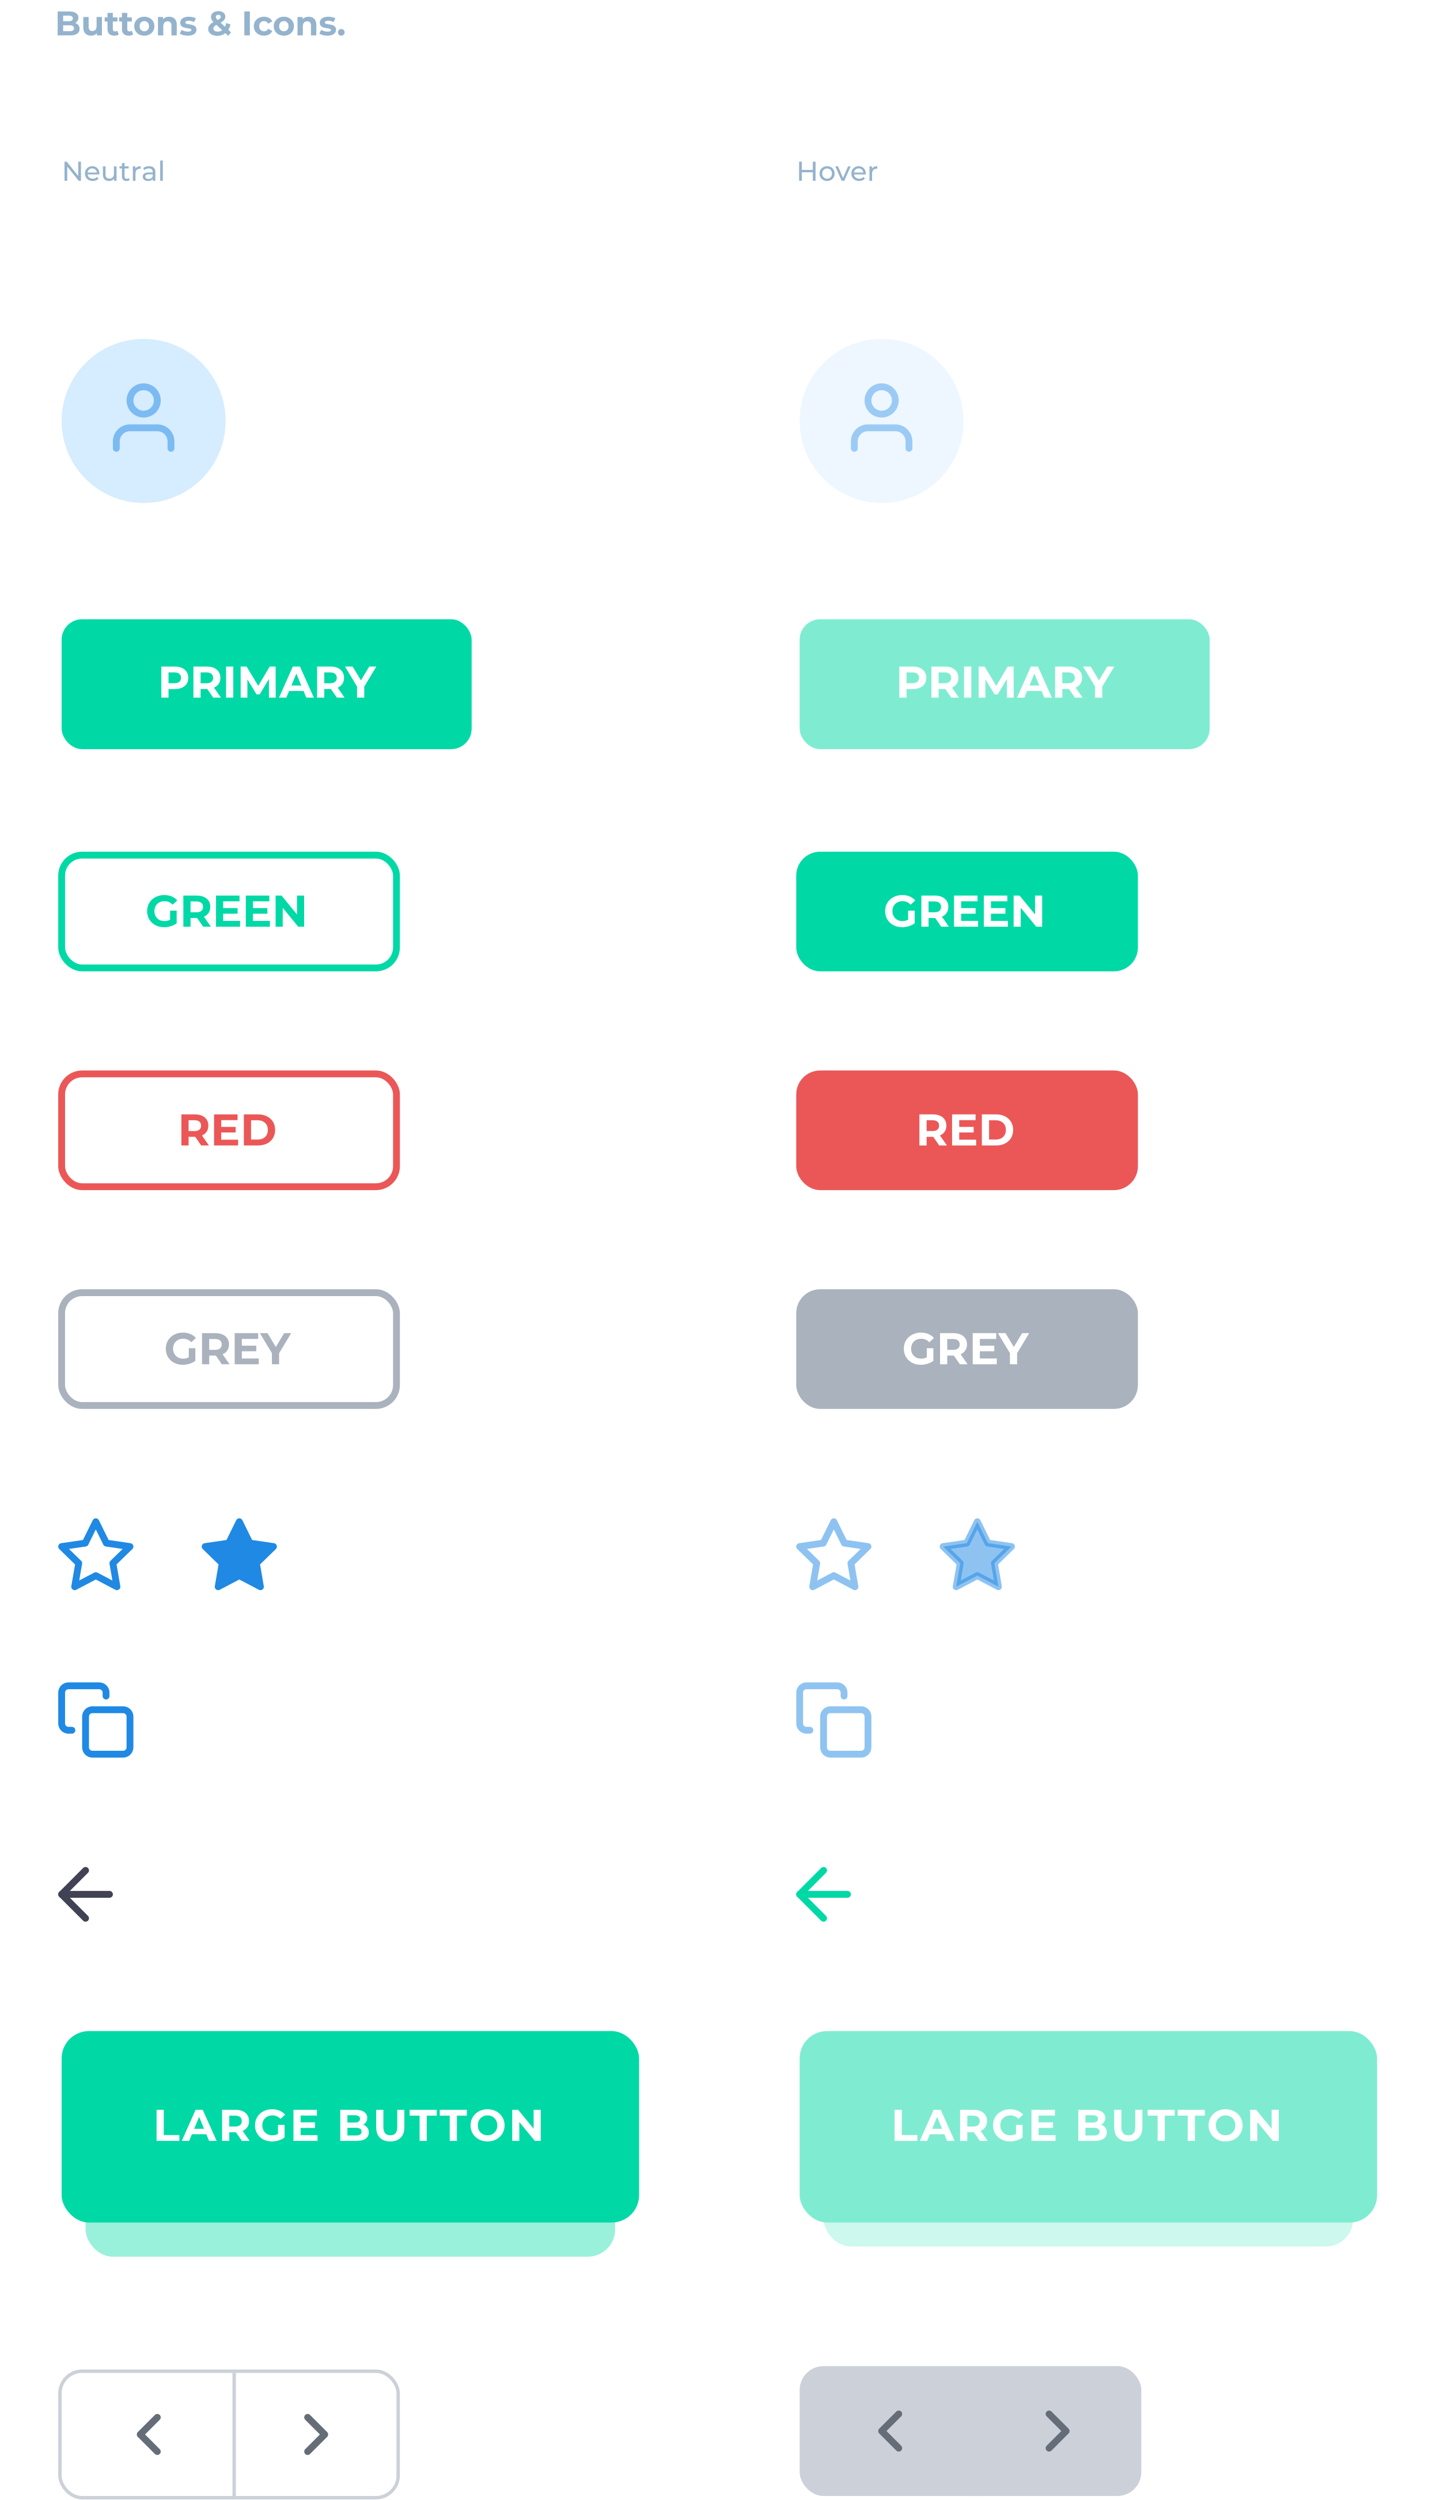 <svg xmlns="http://www.w3.org/2000/svg" width="578" height="1003" viewBox="0 0 578 1003" fill="none"><path d="M30.187 9.203C30.736 9.377 31.166 9.67 31.477 10.081C31.787 10.483 31.943 10.982 31.943 11.576C31.943 12.417 31.614 13.066 30.955 13.523C30.306 13.971 29.355 14.195 28.103 14.195H23.138V4.595H27.829C28.999 4.595 29.895 4.819 30.517 5.267C31.147 5.715 31.463 6.323 31.463 7.091C31.463 7.558 31.349 7.974 31.12 8.339C30.901 8.705 30.59 8.993 30.187 9.203ZM25.346 6.268V8.531H27.554C28.103 8.531 28.519 8.435 28.802 8.243C29.086 8.051 29.227 7.768 29.227 7.393C29.227 7.018 29.086 6.739 28.802 6.556C28.519 6.364 28.103 6.268 27.554 6.268H25.346ZM27.938 12.522C28.523 12.522 28.962 12.426 29.255 12.234C29.557 12.042 29.707 11.745 29.707 11.343C29.707 10.547 29.118 10.15 27.938 10.15H25.346V12.522H27.938ZM40.907 6.817V14.195H38.877V13.318C38.594 13.638 38.256 13.884 37.863 14.058C37.469 14.223 37.044 14.305 36.587 14.305C35.618 14.305 34.85 14.026 34.283 13.469C33.716 12.911 33.433 12.083 33.433 10.986V6.817H35.572V10.671C35.572 11.859 36.071 12.454 37.067 12.454C37.579 12.454 37.991 12.289 38.301 11.96C38.612 11.622 38.768 11.123 38.768 10.465V6.817H40.907ZM47.648 13.839C47.438 13.994 47.177 14.113 46.866 14.195C46.565 14.268 46.245 14.305 45.906 14.305C45.029 14.305 44.347 14.081 43.863 13.633C43.388 13.185 43.15 12.527 43.15 11.658V8.627H42.011V6.982H43.15V5.185H45.289V6.982H47.127V8.627H45.289V11.631C45.289 11.942 45.367 12.184 45.522 12.358C45.687 12.522 45.916 12.604 46.208 12.604C46.546 12.604 46.834 12.513 47.072 12.33L47.648 13.839ZM53.447 13.839C53.237 13.994 52.976 14.113 52.666 14.195C52.364 14.268 52.044 14.305 51.706 14.305C50.828 14.305 50.147 14.081 49.662 13.633C49.187 13.185 48.949 12.527 48.949 11.658V8.627H47.811V6.982H48.949V5.185H51.088V6.982H52.926V8.627H51.088V11.631C51.088 11.942 51.166 12.184 51.322 12.358C51.486 12.522 51.715 12.604 52.007 12.604C52.346 12.604 52.633 12.513 52.871 12.33L53.447 13.839ZM57.931 14.305C57.154 14.305 56.455 14.145 55.833 13.825C55.221 13.496 54.74 13.043 54.393 12.467C54.046 11.891 53.872 11.238 53.872 10.506C53.872 9.775 54.046 9.121 54.393 8.545C54.74 7.969 55.221 7.521 55.833 7.201C56.455 6.872 57.154 6.707 57.931 6.707C58.709 6.707 59.403 6.872 60.016 7.201C60.629 7.521 61.108 7.969 61.456 8.545C61.803 9.121 61.977 9.775 61.977 10.506C61.977 11.238 61.803 11.891 61.456 12.467C61.108 13.043 60.629 13.496 60.016 13.825C59.403 14.145 58.709 14.305 57.931 14.305ZM57.931 12.55C58.48 12.55 58.928 12.367 59.275 12.001C59.632 11.626 59.81 11.128 59.81 10.506C59.81 9.884 59.632 9.391 59.275 9.025C58.928 8.65 58.48 8.463 57.931 8.463C57.383 8.463 56.93 8.65 56.574 9.025C56.217 9.391 56.039 9.884 56.039 10.506C56.039 11.128 56.217 11.626 56.574 12.001C56.93 12.367 57.383 12.55 57.931 12.55ZM67.892 6.707C68.806 6.707 69.542 6.982 70.1 7.53C70.666 8.079 70.95 8.892 70.95 9.971V14.195H68.811V10.3C68.811 9.715 68.683 9.281 68.427 8.998C68.171 8.705 67.8 8.559 67.316 8.559C66.776 8.559 66.347 8.728 66.026 9.066C65.707 9.395 65.546 9.889 65.546 10.547V14.195H63.407V6.817H65.451V7.681C65.734 7.37 66.086 7.132 66.507 6.968C66.927 6.794 67.389 6.707 67.892 6.707ZM75.371 14.305C74.759 14.305 74.16 14.232 73.575 14.086C72.99 13.93 72.523 13.738 72.176 13.51L72.889 11.974C73.218 12.184 73.616 12.358 74.082 12.495C74.549 12.623 75.006 12.687 75.454 12.687C76.359 12.687 76.811 12.463 76.811 12.015C76.811 11.805 76.688 11.654 76.441 11.562C76.194 11.471 75.815 11.393 75.303 11.329C74.7 11.238 74.201 11.133 73.808 11.014C73.415 10.895 73.072 10.684 72.779 10.383C72.496 10.081 72.354 9.651 72.354 9.094C72.354 8.627 72.487 8.216 72.752 7.859C73.026 7.494 73.419 7.21 73.931 7.009C74.453 6.808 75.065 6.707 75.769 6.707C76.29 6.707 76.807 6.767 77.319 6.886C77.84 6.995 78.27 7.151 78.608 7.352L77.895 8.874C77.246 8.508 76.537 8.326 75.769 8.326C75.312 8.326 74.969 8.39 74.741 8.518C74.512 8.646 74.398 8.81 74.398 9.011C74.398 9.24 74.521 9.4 74.768 9.491C75.015 9.583 75.408 9.67 75.948 9.752C76.551 9.852 77.045 9.962 77.429 10.081C77.813 10.191 78.146 10.396 78.43 10.698C78.713 11 78.855 11.421 78.855 11.96C78.855 12.417 78.718 12.824 78.444 13.181C78.169 13.537 77.767 13.816 77.237 14.017C76.716 14.209 76.094 14.305 75.371 14.305ZM91.588 14.36L90.436 13.29C89.522 14.003 88.452 14.36 87.227 14.36C86.532 14.36 85.906 14.25 85.348 14.031C84.79 13.802 84.351 13.487 84.031 13.085C83.721 12.682 83.565 12.23 83.565 11.727C83.565 11.133 83.73 10.611 84.059 10.163C84.397 9.706 84.937 9.272 85.677 8.86C85.33 8.504 85.078 8.166 84.923 7.846C84.767 7.516 84.69 7.178 84.69 6.831C84.69 6.364 84.813 5.953 85.06 5.596C85.307 5.24 85.654 4.966 86.102 4.774C86.559 4.572 87.085 4.472 87.679 4.472C88.511 4.472 89.179 4.673 89.682 5.075C90.185 5.468 90.436 6.003 90.436 6.68C90.436 7.174 90.285 7.612 89.983 7.996C89.691 8.38 89.215 8.751 88.557 9.107L90.313 10.739C90.523 10.3 90.683 9.802 90.793 9.244L92.507 9.779C92.324 10.63 92.031 11.357 91.629 11.96L92.754 13.002L91.588 14.36ZM87.679 5.926C87.359 5.926 87.103 6.008 86.911 6.172C86.729 6.337 86.637 6.547 86.637 6.803C86.637 6.995 86.687 7.178 86.788 7.352C86.889 7.516 87.085 7.74 87.378 8.024C87.844 7.777 88.169 7.558 88.351 7.366C88.534 7.164 88.626 6.95 88.626 6.721C88.626 6.483 88.543 6.291 88.379 6.145C88.214 5.999 87.981 5.926 87.679 5.926ZM87.378 12.687C88.045 12.687 88.644 12.499 89.174 12.124L86.857 9.958C86.427 10.204 86.121 10.447 85.938 10.684C85.755 10.922 85.663 11.192 85.663 11.494C85.663 11.85 85.819 12.138 86.13 12.358C86.441 12.577 86.857 12.687 87.378 12.687ZM98.071 4.595H100.293V14.195H98.071V4.595ZM105.986 14.305C105.2 14.305 104.491 14.145 103.86 13.825C103.239 13.496 102.75 13.043 102.393 12.467C102.046 11.891 101.872 11.238 101.872 10.506C101.872 9.775 102.046 9.121 102.393 8.545C102.75 7.969 103.239 7.521 103.86 7.201C104.491 6.872 105.2 6.707 105.986 6.707C106.763 6.707 107.44 6.872 108.016 7.201C108.601 7.521 109.026 7.983 109.291 8.586L107.632 9.478C107.248 8.801 106.695 8.463 105.972 8.463C105.415 8.463 104.953 8.646 104.587 9.011C104.222 9.377 104.039 9.875 104.039 10.506C104.039 11.137 104.222 11.635 104.587 12.001C104.953 12.367 105.415 12.55 105.972 12.55C106.704 12.55 107.257 12.211 107.632 11.535L109.291 12.44C109.026 13.025 108.601 13.482 108.016 13.811C107.44 14.14 106.763 14.305 105.986 14.305ZM113.94 14.305C113.163 14.305 112.464 14.145 111.842 13.825C111.229 13.496 110.749 13.043 110.402 12.467C110.055 11.891 109.881 11.238 109.881 10.506C109.881 9.775 110.055 9.121 110.402 8.545C110.749 7.969 111.229 7.521 111.842 7.201C112.464 6.872 113.163 6.707 113.94 6.707C114.717 6.707 115.412 6.872 116.025 7.201C116.637 7.521 117.117 7.969 117.465 8.545C117.812 9.121 117.986 9.775 117.986 10.506C117.986 11.238 117.812 11.891 117.465 12.467C117.117 13.043 116.637 13.496 116.025 13.825C115.412 14.145 114.717 14.305 113.94 14.305ZM113.94 12.55C114.489 12.55 114.937 12.367 115.284 12.001C115.641 11.626 115.819 11.128 115.819 10.506C115.819 9.884 115.641 9.391 115.284 9.025C114.937 8.65 114.489 8.463 113.94 8.463C113.392 8.463 112.939 8.65 112.583 9.025C112.226 9.391 112.048 9.884 112.048 10.506C112.048 11.128 112.226 11.626 112.583 12.001C112.939 12.367 113.392 12.55 113.94 12.55ZM123.901 6.707C124.815 6.707 125.551 6.982 126.109 7.53C126.675 8.079 126.959 8.892 126.959 9.971V14.195H124.819V10.3C124.819 9.715 124.691 9.281 124.435 8.998C124.179 8.705 123.809 8.559 123.325 8.559C122.785 8.559 122.355 8.728 122.035 9.066C121.715 9.395 121.555 9.889 121.555 10.547V14.195H119.416V6.817H121.459V7.681C121.743 7.37 122.095 7.132 122.515 6.968C122.936 6.794 123.398 6.707 123.901 6.707ZM131.38 14.305C130.768 14.305 130.169 14.232 129.584 14.086C128.999 13.93 128.532 13.738 128.185 13.51L128.898 11.974C129.227 12.184 129.625 12.358 130.091 12.495C130.558 12.623 131.015 12.687 131.463 12.687C132.368 12.687 132.82 12.463 132.82 12.015C132.82 11.805 132.697 11.654 132.45 11.562C132.203 11.471 131.824 11.393 131.312 11.329C130.708 11.238 130.21 11.133 129.817 11.014C129.424 10.895 129.081 10.684 128.788 10.383C128.505 10.081 128.363 9.651 128.363 9.094C128.363 8.627 128.496 8.216 128.761 7.859C129.035 7.494 129.428 7.21 129.94 7.009C130.462 6.808 131.074 6.707 131.778 6.707C132.299 6.707 132.816 6.767 133.328 6.886C133.849 6.995 134.279 7.151 134.617 7.352L133.904 8.874C133.255 8.508 132.546 8.326 131.778 8.326C131.321 8.326 130.978 8.39 130.75 8.518C130.521 8.646 130.407 8.81 130.407 9.011C130.407 9.24 130.53 9.4 130.777 9.491C131.024 9.583 131.417 9.67 131.956 9.752C132.56 9.852 133.054 9.962 133.438 10.081C133.822 10.191 134.155 10.396 134.439 10.698C134.722 11 134.864 11.421 134.864 11.96C134.864 12.417 134.727 12.824 134.452 13.181C134.178 13.537 133.776 13.816 133.246 14.017C132.724 14.209 132.103 14.305 131.38 14.305ZM136.993 14.305C136.618 14.305 136.303 14.177 136.047 13.921C135.791 13.665 135.663 13.345 135.663 12.961C135.663 12.568 135.791 12.252 136.047 12.015C136.303 11.768 136.618 11.645 136.993 11.645C137.368 11.645 137.683 11.768 137.939 12.015C138.195 12.252 138.323 12.568 138.323 12.961C138.323 13.345 138.195 13.665 137.939 13.921C137.683 14.177 137.368 14.305 136.993 14.305Z" fill="#94B3CD"></path><rect x="320.97" y="430.824" width="134.4" height="45.257" rx="8.229" fill="#EB5757" stroke="#EB5757" stroke-width="2.743"></rect><path d="M376.994 459.537L374.587 456.061H374.445H371.931V459.537H369.043V447.057H374.445C375.55 447.057 376.507 447.241 377.315 447.61C378.135 447.978 378.765 448.501 379.205 449.179C379.645 449.856 379.865 450.658 379.865 451.586C379.865 452.513 379.639 453.315 379.187 453.992C378.747 454.658 378.117 455.169 377.297 455.526L380.096 459.537H376.994ZM376.941 451.586C376.941 450.884 376.715 450.349 376.263 449.981C375.812 449.601 375.152 449.41 374.284 449.41H371.931V453.761H374.284C375.152 453.761 375.812 453.57 376.263 453.19C376.715 452.81 376.941 452.275 376.941 451.586ZM391.816 457.219V459.537H382.153V447.057H391.584V449.375H385.023V452.085H390.818V454.331H385.023V457.219H391.816ZM394.114 447.057H399.784C401.139 447.057 402.333 447.319 403.367 447.842C404.413 448.353 405.221 449.078 405.792 450.017C406.374 450.956 406.665 452.049 406.665 453.297C406.665 454.545 406.374 455.639 405.792 456.578C405.221 457.517 404.413 458.248 403.367 458.77C402.333 459.282 401.139 459.537 399.784 459.537H394.114V447.057ZM399.641 457.166C400.889 457.166 401.881 456.821 402.618 456.132C403.367 455.431 403.742 454.486 403.742 453.297C403.742 452.109 403.367 451.17 402.618 450.48C401.881 449.779 400.889 449.428 399.641 449.428H397.002V457.166H399.641Z" fill="white"></path><path d="M32.499 64.859V72.539H31.599L26.991 66.812V72.539H25.894V64.859H26.794L31.402 70.586V64.859H32.499ZM39.9 69.665C39.9 69.745 39.892 69.851 39.877 69.983H35.16C35.226 70.495 35.449 70.908 35.829 71.222C36.217 71.53 36.696 71.683 37.266 71.683C37.961 71.683 38.521 71.449 38.945 70.981L39.526 71.661C39.263 71.969 38.934 72.203 38.539 72.364C38.151 72.524 37.716 72.605 37.233 72.605C36.619 72.605 36.074 72.481 35.599 72.232C35.123 71.976 34.754 71.621 34.491 71.168C34.235 70.714 34.107 70.202 34.107 69.632C34.107 69.068 34.231 68.56 34.48 68.107C34.736 67.653 35.083 67.302 35.522 67.053C35.968 66.797 36.469 66.669 37.025 66.669C37.581 66.669 38.075 66.797 38.506 67.053C38.945 67.302 39.285 67.653 39.526 68.107C39.775 68.56 39.9 69.079 39.9 69.665ZM37.025 67.558C36.52 67.558 36.096 67.712 35.752 68.019C35.416 68.326 35.218 68.728 35.16 69.226H38.89C38.832 68.736 38.63 68.337 38.287 68.03C37.95 67.715 37.53 67.558 37.025 67.558ZM46.782 66.724V72.539H45.783V71.661C45.571 71.961 45.29 72.195 44.939 72.364C44.595 72.524 44.218 72.605 43.809 72.605C43.033 72.605 42.423 72.393 41.976 71.969C41.53 71.537 41.307 70.904 41.307 70.07V66.724H42.36V69.95C42.36 70.513 42.496 70.941 42.766 71.234C43.037 71.519 43.425 71.661 43.929 71.661C44.485 71.661 44.924 71.493 45.246 71.157C45.568 70.82 45.729 70.345 45.729 69.73V66.724H46.782ZM52.056 72.199C51.903 72.331 51.713 72.433 51.486 72.506C51.259 72.572 51.025 72.605 50.784 72.605C50.199 72.605 49.745 72.448 49.423 72.133C49.102 71.819 48.941 71.369 48.941 70.784V67.591H47.953V66.724H48.941V65.451H49.994V66.724H51.661V67.591H49.994V70.74C49.994 71.054 50.071 71.296 50.224 71.464C50.385 71.632 50.612 71.716 50.904 71.716C51.226 71.716 51.501 71.625 51.727 71.442L52.056 72.199ZM54.339 67.701C54.522 67.364 54.793 67.108 55.151 66.933C55.51 66.757 55.945 66.669 56.457 66.669V67.69C56.398 67.682 56.318 67.679 56.215 67.679C55.645 67.679 55.195 67.851 54.866 68.194C54.544 68.531 54.383 69.014 54.383 69.643V72.539H53.33V66.724H54.339V67.701ZM59.862 66.669C60.666 66.669 61.281 66.867 61.705 67.262C62.136 67.657 62.352 68.246 62.352 69.028V72.539H61.354V71.771C61.178 72.042 60.926 72.25 60.597 72.396C60.275 72.535 59.891 72.605 59.445 72.605C58.794 72.605 58.271 72.448 57.876 72.133C57.488 71.819 57.294 71.405 57.294 70.893C57.294 70.381 57.481 69.972 57.854 69.665C58.227 69.35 58.819 69.193 59.631 69.193H61.299V68.984C61.299 68.531 61.167 68.183 60.904 67.942C60.641 67.701 60.253 67.58 59.741 67.58C59.397 67.58 59.061 67.638 58.732 67.755C58.402 67.865 58.124 68.015 57.898 68.205L57.459 67.415C57.759 67.174 58.117 66.991 58.534 66.867C58.951 66.735 59.394 66.669 59.862 66.669ZM59.62 71.793C60.023 71.793 60.37 71.705 60.663 71.53C60.955 71.347 61.167 71.091 61.299 70.762V69.95H59.675C58.783 69.95 58.337 70.25 58.337 70.85C58.337 71.142 58.45 71.372 58.677 71.541C58.904 71.709 59.218 71.793 59.62 71.793ZM64.301 64.398H65.355V72.539H64.301V64.398Z" fill="#94B3CD"></path><path d="M327.355 64.859V72.539H326.258V69.116H321.848V72.539H320.751V64.859H321.848V68.162H326.258V64.859H327.355ZM331.991 72.605C331.413 72.605 330.894 72.477 330.433 72.221C329.972 71.965 329.61 71.614 329.347 71.168C329.091 70.714 328.963 70.202 328.963 69.632C328.963 69.061 329.091 68.553 329.347 68.107C329.61 67.653 329.972 67.302 330.433 67.053C330.894 66.797 331.413 66.669 331.991 66.669C332.569 66.669 333.085 66.797 333.538 67.053C333.999 67.302 334.357 67.653 334.613 68.107C334.877 68.553 335.008 69.061 335.008 69.632C335.008 70.202 334.877 70.714 334.613 71.168C334.357 71.614 333.999 71.965 333.538 72.221C333.085 72.477 332.569 72.605 331.991 72.605ZM331.991 71.683C332.364 71.683 332.697 71.599 332.99 71.431C333.289 71.255 333.523 71.014 333.692 70.707C333.86 70.392 333.944 70.034 333.944 69.632C333.944 69.229 333.86 68.875 333.692 68.567C333.523 68.253 333.289 68.011 332.99 67.843C332.697 67.675 332.364 67.591 331.991 67.591C331.618 67.591 331.282 67.675 330.982 67.843C330.689 68.011 330.455 68.253 330.28 68.567C330.111 68.875 330.027 69.229 330.027 69.632C330.027 70.034 330.111 70.392 330.28 70.707C330.455 71.014 330.689 71.255 330.982 71.431C331.282 71.599 331.618 71.683 331.991 71.683ZM341.45 66.724L338.904 72.539H337.829L335.284 66.724H336.381L338.378 71.387L340.418 66.724H341.45ZM347.527 69.665C347.527 69.745 347.52 69.851 347.505 69.983H342.788C342.854 70.495 343.077 70.908 343.457 71.222C343.845 71.53 344.324 71.683 344.894 71.683C345.589 71.683 346.149 71.449 346.573 70.981L347.154 71.661C346.891 71.969 346.562 72.203 346.167 72.364C345.779 72.524 345.344 72.605 344.861 72.605C344.247 72.605 343.702 72.481 343.227 72.232C342.751 71.976 342.382 71.621 342.118 71.168C341.862 70.714 341.734 70.202 341.734 69.632C341.734 69.068 341.859 68.56 342.107 68.107C342.363 67.653 342.711 67.302 343.15 67.053C343.596 66.797 344.097 66.669 344.653 66.669C345.209 66.669 345.702 66.797 346.134 67.053C346.573 67.302 346.913 67.653 347.154 68.107C347.403 68.56 347.527 69.079 347.527 69.665ZM344.653 67.558C344.148 67.558 343.724 67.712 343.38 68.019C343.044 68.326 342.846 68.728 342.788 69.226H346.518C346.459 68.736 346.258 68.337 345.915 68.03C345.578 67.715 345.158 67.558 344.653 67.558ZM349.999 67.701C350.182 67.364 350.453 67.108 350.811 66.933C351.17 66.757 351.605 66.669 352.117 66.669V67.69C352.058 67.682 351.978 67.679 351.875 67.679C351.305 67.679 350.855 67.851 350.526 68.194C350.204 68.531 350.043 69.014 350.043 69.643V72.539H348.99V66.724H349.999V67.701Z" fill="#94B3CD"></path><path d="M43.94 759.968H24.74" stroke="#414253" stroke-width="2.743" stroke-linecap="round" stroke-linejoin="round"></path><path d="M34.341 769.568L24.741 759.968L34.341 750.368" stroke="#414253" stroke-width="2.743" stroke-linecap="round" stroke-linejoin="round"></path><path d="M340.171 759.968H320.971" stroke="#00D9A6" stroke-width="2.743" stroke-linecap="round" stroke-linejoin="round"></path><path d="M330.571 769.568L320.971 759.968L330.571 750.368" stroke="#00D9A6" stroke-width="2.743" stroke-linecap="round" stroke-linejoin="round"></path><g opacity="0.4" filter="url(#filter0_f_1288:5286)"><rect x="34.342" y="840.883" width="212.571" height="64.457" rx="10.971" fill="#00D9A6"></rect></g><rect x="24.74" y="814.825" width="231.771" height="76.8" rx="10.971" fill="#00D9A6"></rect><path d="M62.845 846.403H65.733V856.529H71.991V858.883H62.845V846.403ZM82.82 856.209H77.025L75.92 858.883H72.96L78.523 846.403H81.375L86.956 858.883H83.925L82.82 856.209ZM81.91 854.016L79.931 849.238L77.952 854.016H81.91ZM97.094 858.883L94.687 855.406H94.544H92.03V858.883H89.142V846.403H94.544C95.649 846.403 96.606 846.587 97.415 846.955C98.235 847.324 98.865 847.847 99.304 848.524C99.744 849.202 99.964 850.004 99.964 850.931C99.964 851.858 99.738 852.661 99.287 853.338C98.847 854.004 98.217 854.515 97.397 854.871L100.196 858.883H97.094ZM97.04 850.931C97.04 850.23 96.814 849.695 96.363 849.327C95.911 848.946 95.251 848.756 94.384 848.756H92.03V853.106H94.384C95.251 853.106 95.911 852.916 96.363 852.536C96.814 852.155 97.04 851.621 97.04 850.931ZM111.577 852.447H114.215V857.51C113.538 858.021 112.753 858.413 111.862 858.687C110.97 858.96 110.073 859.097 109.17 859.097C107.874 859.097 106.709 858.823 105.675 858.277C104.641 857.718 103.827 856.951 103.233 855.977C102.65 854.99 102.359 853.879 102.359 852.643C102.359 851.407 102.65 850.301 103.233 849.327C103.827 848.34 104.647 847.574 105.693 847.027C106.739 846.468 107.916 846.189 109.223 846.189C110.317 846.189 111.309 846.373 112.201 846.742C113.092 847.11 113.841 847.645 114.447 848.346L112.593 850.058C111.701 849.119 110.626 848.649 109.366 848.649C108.57 848.649 107.862 848.816 107.244 849.148C106.626 849.481 106.145 849.951 105.8 850.557C105.455 851.163 105.283 851.858 105.283 852.643C105.283 853.415 105.455 854.105 105.8 854.711C106.145 855.317 106.62 855.793 107.226 856.137C107.844 856.47 108.546 856.636 109.33 856.636C110.162 856.636 110.911 856.458 111.577 856.102V852.447ZM127.453 856.565V858.883H117.79V846.403H127.221V848.721H120.66V851.43H126.454V853.677H120.66V856.565H127.453ZM145.747 852.393C146.46 852.619 147.018 852.999 147.422 853.534C147.827 854.057 148.029 854.705 148.029 855.478C148.029 856.571 147.601 857.415 146.745 858.009C145.901 858.592 144.665 858.883 143.037 858.883H136.583V846.403H142.68C144.201 846.403 145.366 846.694 146.174 847.276C146.995 847.859 147.405 848.649 147.405 849.648C147.405 850.254 147.256 850.795 146.959 851.27C146.674 851.745 146.27 852.12 145.747 852.393ZM139.453 848.578V851.52H142.324C143.037 851.52 143.577 851.395 143.946 851.145C144.314 850.896 144.499 850.527 144.499 850.04C144.499 849.553 144.314 849.19 143.946 848.952C143.577 848.703 143.037 848.578 142.324 848.578H139.453ZM142.823 856.708C143.583 856.708 144.154 856.583 144.534 856.333C144.926 856.084 145.123 855.697 145.123 855.174C145.123 854.14 144.356 853.623 142.823 853.623H139.453V856.708H142.823ZM156.651 859.097C154.869 859.097 153.478 858.603 152.48 857.617C151.493 856.63 151 855.222 151 853.392V846.403H153.888V853.285C153.888 855.519 154.815 856.636 156.669 856.636C157.573 856.636 158.262 856.369 158.737 855.834C159.213 855.287 159.45 854.438 159.45 853.285V846.403H162.303V853.392C162.303 855.222 161.804 856.63 160.805 857.617C159.819 858.603 158.434 859.097 156.651 859.097ZM168.425 848.756H164.431V846.403H175.307V848.756H171.313V858.883H168.425V848.756ZM180.511 848.756H176.518V846.403H187.393V848.756H183.4V858.883H180.511V848.756ZM195.708 859.097C194.413 859.097 193.242 858.817 192.196 858.259C191.162 857.7 190.348 856.934 189.754 855.959C189.171 854.972 188.88 853.867 188.88 852.643C188.88 851.419 189.171 850.319 189.754 849.345C190.348 848.358 191.162 847.585 192.196 847.027C193.242 846.468 194.413 846.189 195.708 846.189C197.004 846.189 198.169 846.468 199.203 847.027C200.237 847.585 201.051 848.358 201.645 849.345C202.24 850.319 202.537 851.419 202.537 852.643C202.537 853.867 202.24 854.972 201.645 855.959C201.051 856.934 200.237 857.7 199.203 858.259C198.169 858.817 197.004 859.097 195.708 859.097ZM195.708 856.636C196.445 856.636 197.111 856.47 197.705 856.137C198.299 855.793 198.763 855.317 199.096 854.711C199.44 854.105 199.613 853.415 199.613 852.643C199.613 851.87 199.44 851.181 199.096 850.575C198.763 849.969 198.299 849.499 197.705 849.166C197.111 848.822 196.445 848.649 195.708 848.649C194.971 848.649 194.306 848.822 193.712 849.166C193.117 849.499 192.648 849.969 192.303 850.575C191.97 851.181 191.804 851.87 191.804 852.643C191.804 853.415 191.97 854.105 192.303 854.711C192.648 855.317 193.117 855.793 193.712 856.137C194.306 856.47 194.971 856.636 195.708 856.636ZM217.045 846.403V858.883H214.674L208.451 851.306V858.883H205.599V846.403H207.988L214.192 853.98V846.403H217.045Z" fill="white"></path><g opacity="0.5"><g opacity="0.4" filter="url(#filter1_f_1288:5286)"><rect x="330.57" y="836.769" width="212.571" height="64.457" rx="10.971" fill="#00D9A6"></rect></g><rect x="320.97" y="814.825" width="231.771" height="76.8" rx="10.971" fill="#00D9A6"></rect><path d="M359.073 846.403H361.962V856.529H368.219V858.883H359.073V846.403ZM379.048 856.209H373.254L372.148 858.883H369.189L374.751 846.403H377.604L383.184 858.883H380.153L379.048 856.209ZM378.139 854.016L376.16 849.238L374.181 854.016H378.139ZM393.322 858.883L390.915 855.406H390.773H388.259V858.883H385.371V846.403H390.773C391.878 846.403 392.835 846.587 393.643 846.955C394.463 847.324 395.093 847.847 395.533 848.524C395.973 849.202 396.192 850.004 396.192 850.931C396.192 851.858 395.967 852.661 395.515 853.338C395.075 854.004 394.445 854.515 393.625 854.871L396.424 858.883H393.322ZM393.269 850.931C393.269 850.23 393.043 849.695 392.591 849.327C392.139 848.946 391.48 848.756 390.612 848.756H388.259V853.106H390.612C391.48 853.106 392.139 852.916 392.591 852.536C393.043 852.155 393.269 851.621 393.269 850.931ZM407.805 852.447H410.444V857.51C409.766 858.021 408.982 858.413 408.09 858.687C407.199 858.96 406.302 859.097 405.398 859.097C404.103 859.097 402.938 858.823 401.904 858.277C400.87 857.718 400.056 856.951 399.461 855.977C398.879 854.99 398.588 853.879 398.588 852.643C398.588 851.407 398.879 850.301 399.461 849.327C400.056 848.34 400.876 847.574 401.922 847.027C402.968 846.468 404.144 846.189 405.452 846.189C406.545 846.189 407.538 846.373 408.429 846.742C409.321 847.11 410.069 847.645 410.676 848.346L408.821 850.058C407.93 849.119 406.854 848.649 405.594 848.649C404.798 848.649 404.091 848.816 403.473 849.148C402.855 849.481 402.373 849.951 402.029 850.557C401.684 851.163 401.512 851.858 401.512 852.643C401.512 853.415 401.684 854.105 402.029 854.711C402.373 855.317 402.849 855.793 403.455 856.137C404.073 856.47 404.774 856.636 405.559 856.636C406.391 856.636 407.14 856.458 407.805 856.102V852.447ZM423.681 856.565V858.883H414.018V846.403H423.449V848.721H416.889V851.43H422.683V853.677H416.889V856.565H423.681ZM441.975 852.393C442.688 852.619 443.247 852.999 443.651 853.534C444.055 854.057 444.257 854.705 444.257 855.478C444.257 856.571 443.829 857.415 442.974 858.009C442.13 858.592 440.894 858.883 439.265 858.883H432.811V846.403H438.909C440.43 846.403 441.595 846.694 442.403 847.276C443.223 847.859 443.633 848.649 443.633 849.648C443.633 850.254 443.485 850.795 443.187 851.27C442.902 851.745 442.498 852.12 441.975 852.393ZM435.682 848.578V851.52H438.552C439.265 851.52 439.806 851.395 440.174 851.145C440.543 850.896 440.727 850.527 440.727 850.04C440.727 849.553 440.543 849.19 440.174 848.952C439.806 848.703 439.265 848.578 438.552 848.578H435.682ZM439.051 856.708C439.812 856.708 440.382 856.583 440.763 856.333C441.155 856.084 441.351 855.697 441.351 855.174C441.351 854.14 440.584 853.623 439.051 853.623H435.682V856.708H439.051ZM452.88 859.097C451.097 859.097 449.706 858.603 448.708 857.617C447.722 856.63 447.228 855.222 447.228 853.392V846.403H450.116V853.285C450.116 855.519 451.044 856.636 452.898 856.636C453.801 856.636 454.49 856.369 454.966 855.834C455.441 855.287 455.679 854.438 455.679 853.285V846.403H458.532V853.392C458.532 855.222 458.032 856.63 457.034 857.617C456.047 858.603 454.663 859.097 452.88 859.097ZM464.653 848.756H460.66V846.403H471.535V848.756H467.542V858.883H464.653V848.756ZM476.74 848.756H472.746V846.403H483.622V848.756H479.628V858.883H476.74V848.756ZM491.937 859.097C490.641 859.097 489.471 858.817 488.425 858.259C487.391 857.7 486.576 856.934 485.982 855.959C485.4 854.972 485.109 853.867 485.109 852.643C485.109 851.419 485.4 850.319 485.982 849.345C486.576 848.358 487.391 847.585 488.425 847.027C489.471 846.468 490.641 846.189 491.937 846.189C493.232 846.189 494.397 846.468 495.431 847.027C496.465 847.585 497.28 848.358 497.874 849.345C498.468 850.319 498.765 851.419 498.765 852.643C498.765 853.867 498.468 854.972 497.874 855.959C497.28 856.934 496.465 857.7 495.431 858.259C494.397 858.817 493.232 859.097 491.937 859.097ZM491.937 856.636C492.674 856.636 493.339 856.47 493.934 856.137C494.528 855.793 494.992 855.317 495.324 854.711C495.669 854.105 495.841 853.415 495.841 852.643C495.841 851.87 495.669 851.181 495.324 850.575C494.992 849.969 494.528 849.499 493.934 849.166C493.339 848.822 492.674 848.649 491.937 848.649C491.2 848.649 490.534 848.822 489.94 849.166C489.346 849.499 488.876 849.969 488.532 850.575C488.199 851.181 488.032 851.87 488.032 852.643C488.032 853.415 488.199 854.105 488.532 854.711C488.876 855.317 489.346 855.793 489.94 856.137C490.534 856.47 491.2 856.636 491.937 856.636ZM513.273 846.403V858.883H510.902L504.68 851.306V858.883H501.827V846.403H504.216L510.421 853.98V846.403H513.273Z" fill="white"></path></g><path d="M57.654 201.796C75.833 201.796 90.569 187.06 90.569 168.882C90.569 150.704 75.833 135.968 57.654 135.968C39.477 135.968 24.74 150.704 24.74 168.882C24.74 187.06 39.477 201.796 57.654 201.796Z" fill="#D6ECFF"></path><g opacity="0.5"><path d="M68.627 179.853V177.11C68.627 175.655 68.049 174.26 67.021 173.231C65.992 172.202 64.597 171.624 63.142 171.624H52.17C50.715 171.624 49.32 172.202 48.291 173.231C47.263 174.26 46.685 175.655 46.685 177.11V179.853" stroke="#1F89E4" stroke-width="2.743" stroke-linecap="round" stroke-linejoin="round"></path><path d="M57.657 166.138C60.686 166.138 63.142 163.682 63.142 160.653C63.142 157.623 60.686 155.167 57.657 155.167C54.627 155.167 52.171 157.623 52.171 160.653C52.171 163.682 54.627 166.138 57.657 166.138Z" stroke="#1F89E4" stroke-width="2.743" stroke-linecap="round" stroke-linejoin="round"></path></g><path opacity="0.4" d="M353.884 201.796C372.062 201.796 386.798 187.06 386.798 168.882C386.798 150.704 372.062 135.968 353.884 135.968C335.706 135.968 320.97 150.704 320.97 168.882C320.97 187.06 335.706 201.796 353.884 201.796Z" fill="#D6ECFF"></path><g opacity="0.4"><path d="M364.854 179.853V177.11C364.854 175.655 364.276 174.26 363.247 173.231C362.218 172.202 360.823 171.624 359.368 171.624H348.397C346.942 171.624 345.547 172.202 344.518 173.231C343.489 174.26 342.911 175.655 342.911 177.11V179.853" stroke="#1F89E4" stroke-width="2.743" stroke-linecap="round" stroke-linejoin="round"></path><path d="M353.883 166.138C356.913 166.138 359.369 163.682 359.369 160.653C359.369 157.623 356.913 155.167 353.883 155.167C350.853 155.167 348.397 157.623 348.397 160.653C348.397 163.682 350.853 166.138 353.883 166.138Z" stroke="#1F89E4" stroke-width="2.743" stroke-linecap="round" stroke-linejoin="round"></path></g><rect x="24.74" y="248.425" width="164.571" height="52.114" rx="8.229" fill="#00D9A6"></rect><path d="M70.154 267.402C71.26 267.402 72.216 267.586 73.025 267.955C73.845 268.323 74.475 268.846 74.914 269.523C75.354 270.201 75.574 271.003 75.574 271.93C75.574 272.845 75.354 273.648 74.914 274.337C74.475 275.015 73.845 275.538 73.025 275.906C72.216 276.263 71.26 276.441 70.154 276.441H67.64V279.882H64.752V267.402H70.154ZM69.994 274.088C70.861 274.088 71.521 273.903 71.973 273.535C72.424 273.155 72.65 272.62 72.65 271.93C72.65 271.229 72.424 270.694 71.973 270.326C71.521 269.945 70.861 269.755 69.994 269.755H67.64V274.088H69.994ZM85.588 279.882L83.181 276.405H83.038H80.524V279.882H77.636V267.402H83.038C84.143 267.402 85.1 267.586 85.909 267.955C86.729 268.323 87.359 268.846 87.798 269.523C88.238 270.201 88.458 271.003 88.458 271.93C88.458 272.857 88.232 273.66 87.781 274.337C87.341 275.003 86.711 275.514 85.891 275.87L88.69 279.882H85.588ZM85.534 271.93C85.534 271.229 85.308 270.694 84.857 270.326C84.405 269.945 83.745 269.755 82.878 269.755H80.524V274.105H82.878C83.745 274.105 84.405 273.915 84.857 273.535C85.308 273.155 85.534 272.62 85.534 271.93ZM90.746 267.402H93.635V279.882H90.746V267.402ZM107.953 279.882L107.935 272.394L104.263 278.563H102.961L99.306 272.554V279.882H96.596V267.402H98.985L103.656 275.157L108.256 267.402H110.627L110.663 279.882H107.953ZM121.843 277.208H116.049L114.943 279.882H111.984L117.546 267.402H120.399L125.979 279.882H122.948L121.843 277.208ZM120.934 275.015L118.955 270.237L116.976 275.015H120.934ZM135.226 279.882L132.819 276.405H132.676H130.162V279.882H127.274V267.402H132.676C133.781 267.402 134.738 267.586 135.546 267.955C136.367 268.323 136.996 268.846 137.436 269.523C137.876 270.201 138.096 271.003 138.096 271.93C138.096 272.857 137.87 273.66 137.418 274.337C136.979 275.003 136.349 275.514 135.529 275.87L138.328 279.882H135.226ZM135.172 271.93C135.172 271.229 134.946 270.694 134.495 270.326C134.043 269.945 133.383 269.755 132.516 269.755H130.162V274.105H132.516C133.383 274.105 134.043 273.915 134.495 273.535C134.946 273.155 135.172 272.62 135.172 271.93ZM146.201 275.46V279.882H143.312V275.425L138.481 267.402H141.547L144.881 272.947L148.215 267.402H151.05L146.201 275.46Z" fill="white"></path><rect x="24.74" y="343.053" width="134.4" height="45.257" rx="8.229" fill="white" stroke="#00D9A6" stroke-width="2.743"></rect><path d="M68.273 365.33H70.912V370.394C70.234 370.905 69.45 371.297 68.558 371.57C67.667 371.844 66.769 371.981 65.866 371.981C64.571 371.981 63.406 371.707 62.372 371.16C61.338 370.602 60.524 369.835 59.929 368.861C59.347 367.874 59.056 366.763 59.056 365.527C59.056 364.29 59.347 363.185 59.929 362.21C60.524 361.224 61.344 360.457 62.39 359.911C63.436 359.352 64.612 359.073 65.92 359.073C67.013 359.073 68.006 359.257 68.897 359.625C69.788 359.994 70.537 360.529 71.144 361.23L69.289 362.941C68.398 362.002 67.322 361.533 66.062 361.533C65.266 361.533 64.559 361.699 63.941 362.032C63.323 362.365 62.841 362.834 62.497 363.441C62.152 364.047 61.98 364.742 61.98 365.527C61.98 366.299 62.152 366.989 62.497 367.595C62.841 368.201 63.317 368.676 63.923 369.021C64.541 369.354 65.242 369.52 66.027 369.52C66.859 369.52 67.608 369.342 68.273 368.985V365.33ZM81.546 371.767L79.139 368.29H78.997H76.483V371.767H73.595V359.287H78.997C80.102 359.287 81.059 359.471 81.867 359.839C82.687 360.208 83.317 360.731 83.757 361.408C84.197 362.086 84.417 362.888 84.417 363.815C84.417 364.742 84.191 365.544 83.739 366.222C83.299 366.888 82.669 367.399 81.849 367.755L84.648 371.767H81.546ZM81.493 363.815C81.493 363.114 81.267 362.579 80.815 362.21C80.364 361.83 79.704 361.64 78.836 361.64H76.483V365.99H78.836C79.704 365.99 80.364 365.8 80.815 365.42C81.267 365.039 81.493 364.504 81.493 363.815ZM96.368 369.449V371.767H86.705V359.287H96.136V361.604H89.575V364.314H95.37V366.561H89.575V369.449H96.368ZM108.329 369.449V371.767H98.666V359.287H108.097V361.604H101.536V364.314H107.331V366.561H101.536V369.449H108.329ZM122.073 359.287V371.767H119.702L113.48 364.189V371.767H110.627V359.287H113.016L119.221 366.864V359.287H122.073Z" fill="#00D9A6"></path><rect x="24.74" y="430.824" width="134.4" height="45.257" rx="8.229" fill="white" stroke="#EB5757" stroke-width="2.743"></rect><path d="M80.763 459.537L78.356 456.061H78.213H75.7V459.537H72.811V447.057H78.213C79.319 447.057 80.275 447.241 81.084 447.61C81.904 447.978 82.534 448.501 82.974 449.179C83.413 449.856 83.633 450.658 83.633 451.586C83.633 452.513 83.407 453.315 82.956 453.992C82.516 454.658 81.886 455.169 81.066 455.526L83.865 459.537H80.763ZM80.709 451.586C80.709 450.884 80.484 450.349 80.032 449.981C79.58 449.601 78.921 449.41 78.053 449.41H75.7V453.761H78.053C78.921 453.761 79.58 453.57 80.032 453.19C80.484 452.81 80.709 452.275 80.709 451.586ZM95.585 457.219V459.537H85.922V447.057H95.353V449.375H88.792V452.085H94.586V454.331H88.792V457.219H95.585ZM97.883 447.057H103.552C104.907 447.057 106.102 447.319 107.136 447.842C108.182 448.353 108.99 449.078 109.56 450.017C110.143 450.956 110.434 452.049 110.434 453.297C110.434 454.545 110.143 455.639 109.56 456.578C108.99 457.517 108.182 458.248 107.136 458.77C106.102 459.282 104.907 459.537 103.552 459.537H97.883V447.057ZM103.41 457.166C104.658 457.166 105.65 456.821 106.387 456.132C107.136 455.431 107.51 454.486 107.51 453.297C107.51 452.109 107.136 451.17 106.387 450.48C105.65 449.779 104.658 449.428 103.41 449.428H100.771V457.166H103.41Z" fill="#EB5757"></path><path d="M49.426 685.909H37.083C35.568 685.909 34.34 687.137 34.34 688.652V700.995C34.34 702.51 35.568 703.738 37.083 703.738H49.426C50.94 703.738 52.168 702.51 52.168 700.995V688.652C52.168 687.137 50.94 685.909 49.426 685.909Z" stroke="#1F89E4" stroke-width="2.743" stroke-linecap="round" stroke-linejoin="round"></path><path d="M28.855 694.137H27.483C26.756 694.137 26.058 693.848 25.544 693.334C25.029 692.819 24.74 692.122 24.74 691.394V679.051C24.74 678.324 25.029 677.626 25.544 677.112C26.058 676.598 26.756 676.309 27.483 676.309H39.826C40.553 676.309 41.251 676.598 41.765 677.112C42.28 677.626 42.569 678.324 42.569 679.051V680.423" stroke="#1F89E4" stroke-width="2.743" stroke-linecap="round" stroke-linejoin="round"></path><rect x="24.74" y="518.596" width="134.4" height="45.257" rx="8.229" fill="white" stroke="#AAB2BD" stroke-width="2.743"></rect><path d="M75.769 540.874H78.407V545.938C77.73 546.449 76.945 546.841 76.054 547.114C75.162 547.388 74.265 547.524 73.362 547.524C72.066 547.524 70.901 547.251 69.867 546.704C68.833 546.146 68.019 545.379 67.425 544.404C66.842 543.418 66.551 542.307 66.551 541.071C66.551 539.834 66.842 538.729 67.425 537.754C68.019 536.768 68.839 536.001 69.885 535.455C70.931 534.896 72.108 534.617 73.415 534.617C74.509 534.617 75.501 534.801 76.392 535.169C77.284 535.538 78.033 536.073 78.639 536.774L76.785 538.485C75.893 537.546 74.818 537.077 73.558 537.077C72.761 537.077 72.054 537.243 71.436 537.576C70.818 537.909 70.337 538.378 69.992 538.985C69.647 539.591 69.475 540.286 69.475 541.071C69.475 541.843 69.647 542.532 69.992 543.139C70.337 543.745 70.812 544.22 71.418 544.565C72.036 544.898 72.738 545.064 73.522 545.064C74.354 545.064 75.103 544.886 75.769 544.529V540.874ZM89.042 547.311L86.635 543.834H86.492H83.978V547.311H81.09V534.831H86.492C87.597 534.831 88.554 535.015 89.363 535.383C90.183 535.752 90.813 536.275 91.252 536.952C91.692 537.63 91.912 538.432 91.912 539.359C91.912 540.286 91.686 541.088 91.235 541.766C90.795 542.431 90.165 542.943 89.345 543.299L92.144 547.311H89.042ZM88.988 539.359C88.988 538.658 88.762 538.123 88.311 537.754C87.859 537.374 87.199 537.184 86.332 537.184H83.978V541.534H86.332C87.199 541.534 87.859 541.344 88.311 540.964C88.762 540.583 88.988 540.048 88.988 539.359ZM103.863 544.993V547.311H94.2V534.831H103.632V537.148H97.071V539.858H102.865V542.105H97.071V544.993H103.863ZM112.03 542.889V547.311H109.142V542.853L104.31 534.831H107.377L110.711 540.375L114.045 534.831H116.879L112.03 542.889Z" fill="#AAB2BD"></path><path d="M38.455 610.481L42.692 619.067L52.169 620.452L45.312 627.131L46.93 636.566L38.455 632.109L29.979 636.566L31.597 627.131L24.74 620.452L34.217 619.067L38.455 610.481Z" stroke="#1F89E4" stroke-width="2.743" stroke-linecap="round" stroke-linejoin="round"></path><g opacity="0.5"><rect x="320.97" y="248.425" width="164.571" height="52.114" rx="8.229" fill="#00D9A6"></rect><path d="M366.385 267.402C367.49 267.402 368.447 267.586 369.255 267.955C370.075 268.323 370.705 268.846 371.145 269.523C371.585 270.201 371.805 271.003 371.805 271.93C371.805 272.845 371.585 273.648 371.145 274.337C370.705 275.015 370.075 275.538 369.255 275.906C368.447 276.263 367.49 276.441 366.385 276.441H363.871V279.882H360.983V267.402H366.385ZM366.224 274.088C367.092 274.088 367.751 273.903 368.203 273.535C368.655 273.155 368.881 272.62 368.881 271.93C368.881 271.229 368.655 270.694 368.203 270.326C367.751 269.945 367.092 269.755 366.224 269.755H363.871V274.088H366.224ZM381.818 279.882L379.411 276.405H379.269H376.755V279.882H373.866V267.402H379.269C380.374 267.402 381.331 267.586 382.139 267.955C382.959 268.323 383.589 268.846 384.029 269.523C384.469 270.201 384.688 271.003 384.688 271.93C384.688 272.857 384.463 273.66 384.011 274.337C383.571 275.003 382.941 275.514 382.121 275.87L384.92 279.882H381.818ZM381.765 271.93C381.765 271.229 381.539 270.694 381.087 270.326C380.635 269.945 379.976 269.755 379.108 269.755H376.755V274.105H379.108C379.976 274.105 380.635 273.915 381.087 273.535C381.539 273.155 381.765 272.62 381.765 271.93ZM386.977 267.402H389.865V279.882H386.977V267.402ZM404.184 279.882L404.166 272.394L400.493 278.563H399.192L395.537 272.554V279.882H392.827V267.402H395.216L399.887 275.157L404.487 267.402H406.858L406.893 279.882H404.184ZM418.073 277.208H412.279L411.174 279.882H408.214L413.777 267.402H416.629L422.21 279.882H419.179L418.073 277.208ZM417.164 275.015L415.185 270.237L413.206 275.015H417.164ZM431.456 279.882L429.049 276.405H428.906H426.393V279.882H423.504V267.402H428.906C430.012 267.402 430.969 267.586 431.777 267.955C432.597 268.323 433.227 268.846 433.667 269.523C434.106 270.201 434.326 271.003 434.326 271.93C434.326 272.857 434.101 273.66 433.649 274.337C433.209 275.003 432.579 275.514 431.759 275.87L434.558 279.882H431.456ZM431.402 271.93C431.402 271.229 431.177 270.694 430.725 270.326C430.273 269.945 429.614 269.755 428.746 269.755H426.393V274.105H428.746C429.614 274.105 430.273 273.915 430.725 273.535C431.177 273.155 431.402 272.62 431.402 271.93ZM442.431 275.46V279.882H439.543V275.425L434.711 267.402H437.778L441.112 272.947L444.446 267.402H447.28L442.431 275.46Z" fill="white"></path></g><rect x="320.97" y="343.053" width="134.4" height="45.257" rx="8.229" fill="#00D9A6" stroke="#00D9A6" stroke-width="2.743"></rect><path d="M364.505 365.33H367.143V370.394C366.466 370.905 365.681 371.297 364.79 371.57C363.898 371.844 363.001 371.981 362.098 371.981C360.802 371.981 359.637 371.707 358.603 371.16C357.569 370.602 356.755 369.835 356.161 368.861C355.578 367.874 355.287 366.763 355.287 365.527C355.287 364.29 355.578 363.185 356.161 362.21C356.755 361.224 357.575 360.457 358.621 359.911C359.667 359.352 360.844 359.073 362.151 359.073C363.245 359.073 364.237 359.257 365.129 359.625C366.02 359.994 366.769 360.529 367.375 361.23L365.521 362.941C364.629 362.002 363.554 361.533 362.294 361.533C361.497 361.533 360.79 361.699 360.172 362.032C359.554 362.365 359.073 362.834 358.728 363.441C358.383 364.047 358.211 364.742 358.211 365.527C358.211 366.299 358.383 366.989 358.728 367.595C359.073 368.201 359.548 368.676 360.154 369.021C360.772 369.354 361.474 369.52 362.258 369.52C363.09 369.52 363.839 369.342 364.505 368.985V365.33ZM377.778 371.767L375.371 368.29H375.228H372.714V371.767H369.826V359.287H375.228C376.334 359.287 377.29 359.471 378.099 359.839C378.919 360.208 379.549 360.731 379.988 361.408C380.428 362.086 380.648 362.888 380.648 363.815C380.648 364.742 380.422 365.544 379.971 366.222C379.531 366.888 378.901 367.399 378.081 367.755L380.88 371.767H377.778ZM377.724 363.815C377.724 363.114 377.498 362.579 377.047 362.21C376.595 361.83 375.935 361.64 375.068 361.64H372.714V365.99H375.068C375.935 365.99 376.595 365.8 377.047 365.42C377.498 365.039 377.724 364.504 377.724 363.815ZM392.599 369.449V371.767H382.936V359.287H392.368V361.604H385.807V364.314H391.601V366.561H385.807V369.449H392.599ZM404.561 369.449V371.767H394.898V359.287H404.329V361.604H397.768V364.314H403.562V366.561H397.768V369.449H404.561ZM418.305 359.287V371.767H415.933L409.711 364.189V371.767H406.859V359.287H409.248L415.452 366.864V359.287H418.305Z" fill="white"></path><g opacity="0.5"><path d="M345.656 685.909H333.313C331.798 685.909 330.57 687.137 330.57 688.652V700.995C330.57 702.51 331.798 703.738 333.313 703.738H345.656C347.171 703.738 348.399 702.51 348.399 700.995V688.652C348.399 687.137 347.171 685.909 345.656 685.909Z" stroke="#1F89E4" stroke-width="2.743" stroke-linecap="round" stroke-linejoin="round"></path><path d="M325.084 694.137H323.713C322.985 694.137 322.287 693.848 321.773 693.334C321.259 692.819 320.97 692.122 320.97 691.394V679.051C320.97 678.324 321.259 677.626 321.773 677.112C322.287 676.598 322.985 676.309 323.713 676.309H336.055C336.783 676.309 337.481 676.598 337.995 677.112C338.509 677.626 338.798 678.324 338.798 679.051V680.423" stroke="#1F89E4" stroke-width="2.743" stroke-linecap="round" stroke-linejoin="round"></path></g><rect x="320.97" y="518.596" width="134.4" height="45.257" rx="8.229" fill="#AAB2BD" stroke="#AAB2BD" stroke-width="2.743"></rect><path d="M372 540.874H374.639V545.938C373.961 546.449 373.177 546.841 372.285 547.114C371.394 547.388 370.496 547.524 369.593 547.524C368.298 547.524 367.133 547.251 366.099 546.704C365.065 546.146 364.251 545.379 363.656 544.404C363.074 543.418 362.783 542.307 362.783 541.071C362.783 539.834 363.074 538.729 363.656 537.754C364.251 536.768 365.071 536.001 366.117 535.455C367.163 534.896 368.339 534.617 369.647 534.617C370.74 534.617 371.733 534.801 372.624 535.169C373.515 535.538 374.264 536.073 374.87 536.774L373.016 538.485C372.125 537.546 371.049 537.077 369.789 537.077C368.993 537.077 368.286 537.243 367.668 537.576C367.05 537.909 366.568 538.378 366.224 538.985C365.879 539.591 365.707 540.286 365.707 541.071C365.707 541.843 365.879 542.532 366.224 543.139C366.568 543.745 367.044 544.22 367.65 544.565C368.268 544.898 368.969 545.064 369.754 545.064C370.586 545.064 371.334 544.886 372 544.529V540.874ZM385.273 547.311L382.866 543.834H382.724H380.21V547.311H377.322V534.831H382.724C383.829 534.831 384.786 535.015 385.594 535.383C386.414 535.752 387.044 536.275 387.484 536.952C387.924 537.63 388.143 538.432 388.143 539.359C388.143 540.286 387.918 541.088 387.466 541.766C387.026 542.431 386.396 542.943 385.576 543.299L388.375 547.311H385.273ZM385.22 539.359C385.22 538.658 384.994 538.123 384.542 537.754C384.09 537.374 383.431 537.184 382.563 537.184H380.21V541.534H382.563C383.431 541.534 384.09 541.344 384.542 540.964C384.994 540.583 385.22 540.048 385.22 539.359ZM400.095 544.993V547.311H390.432V534.831H399.863V537.148H393.302V539.858H399.096V542.105H393.302V544.993H400.095ZM408.261 542.889V547.311H405.373V542.853L400.542 534.831H403.608L406.942 540.375L410.276 534.831H413.111L408.261 542.889Z" fill="white"></path><path opacity="0.5" d="M334.684 610.481L338.922 619.067L348.398 620.452L341.541 627.131L343.159 636.566L334.684 632.109L326.209 636.566L327.827 627.131L320.97 620.452L330.446 619.067L334.684 610.481Z" stroke="#1F89E4" stroke-width="2.743" stroke-linecap="round" stroke-linejoin="round"></path><path opacity="0.5" d="M392.285 610.481L396.522 619.067L405.999 620.452L399.142 627.131L400.76 636.566L392.285 632.109L383.809 636.566L385.427 627.131L378.57 620.452L388.047 619.067L392.285 610.481Z" fill="#1F89E4" stroke="#1F89E4" stroke-width="2.743" stroke-linecap="round" stroke-linejoin="round"></path><path d="M96.055 610.481L100.293 619.067L109.769 620.452L102.912 627.131L104.531 636.566L96.055 632.109L87.58 636.566L89.198 627.131L82.341 620.452L91.817 619.067L96.055 610.481Z" fill="#1F89E4" stroke="#1F89E4" stroke-width="2.743" stroke-linecap="round" stroke-linejoin="round"></path><rect x="24.055" y="951.282" width="135.771" height="50.743" rx="8.914" fill="white" stroke="#CCD1D9" stroke-width="1.371"></rect><path d="M123.482 983.51L130.34 976.653L123.482 969.795" stroke="#656D78" stroke-width="2.743" stroke-linecap="round" stroke-linejoin="round"></path><path d="M63.141 969.794L56.283 976.651L63.141 983.508" stroke="#656D78" stroke-width="2.743" stroke-linecap="round" stroke-linejoin="round"></path><path d="M93.996 951.967L93.996 1002.71" stroke="#CCD1D9" stroke-width="1.371"></path><rect x="321.655" y="949.913" width="135.771" height="50.743" rx="8.914" fill="#CCD1D9" stroke="#CCD1D9" stroke-width="1.371"></rect><path d="M421.084 982.14L427.941 975.283L421.084 968.425" stroke="#656D78" stroke-width="2.743" stroke-linecap="round" stroke-linejoin="round"></path><path d="M360.741 968.426L353.884 975.283L360.741 982.14" stroke="#656D78" stroke-width="2.743" stroke-linecap="round" stroke-linejoin="round"></path><path d="M391.599 950.597L391.599 1001.34" stroke="#CCD1D9" stroke-width="1.371"></path><defs><filter id="filter0_f_1288:5286" x="0.056" y="806.597" width="281.143" height="133.028" filterUnits="userSpaceOnUse" color-interpolation-filters="sRGB"><feGaussianBlur stdDeviation="17.143"></feGaussianBlur></filter><filter id="filter1_f_1288:5286" x="296.285" y="802.483" width="281.143" height="133.028" filterUnits="userSpaceOnUse" color-interpolation-filters="sRGB"><feGaussianBlur stdDeviation="17.143"></feGaussianBlur></filter></defs></svg>